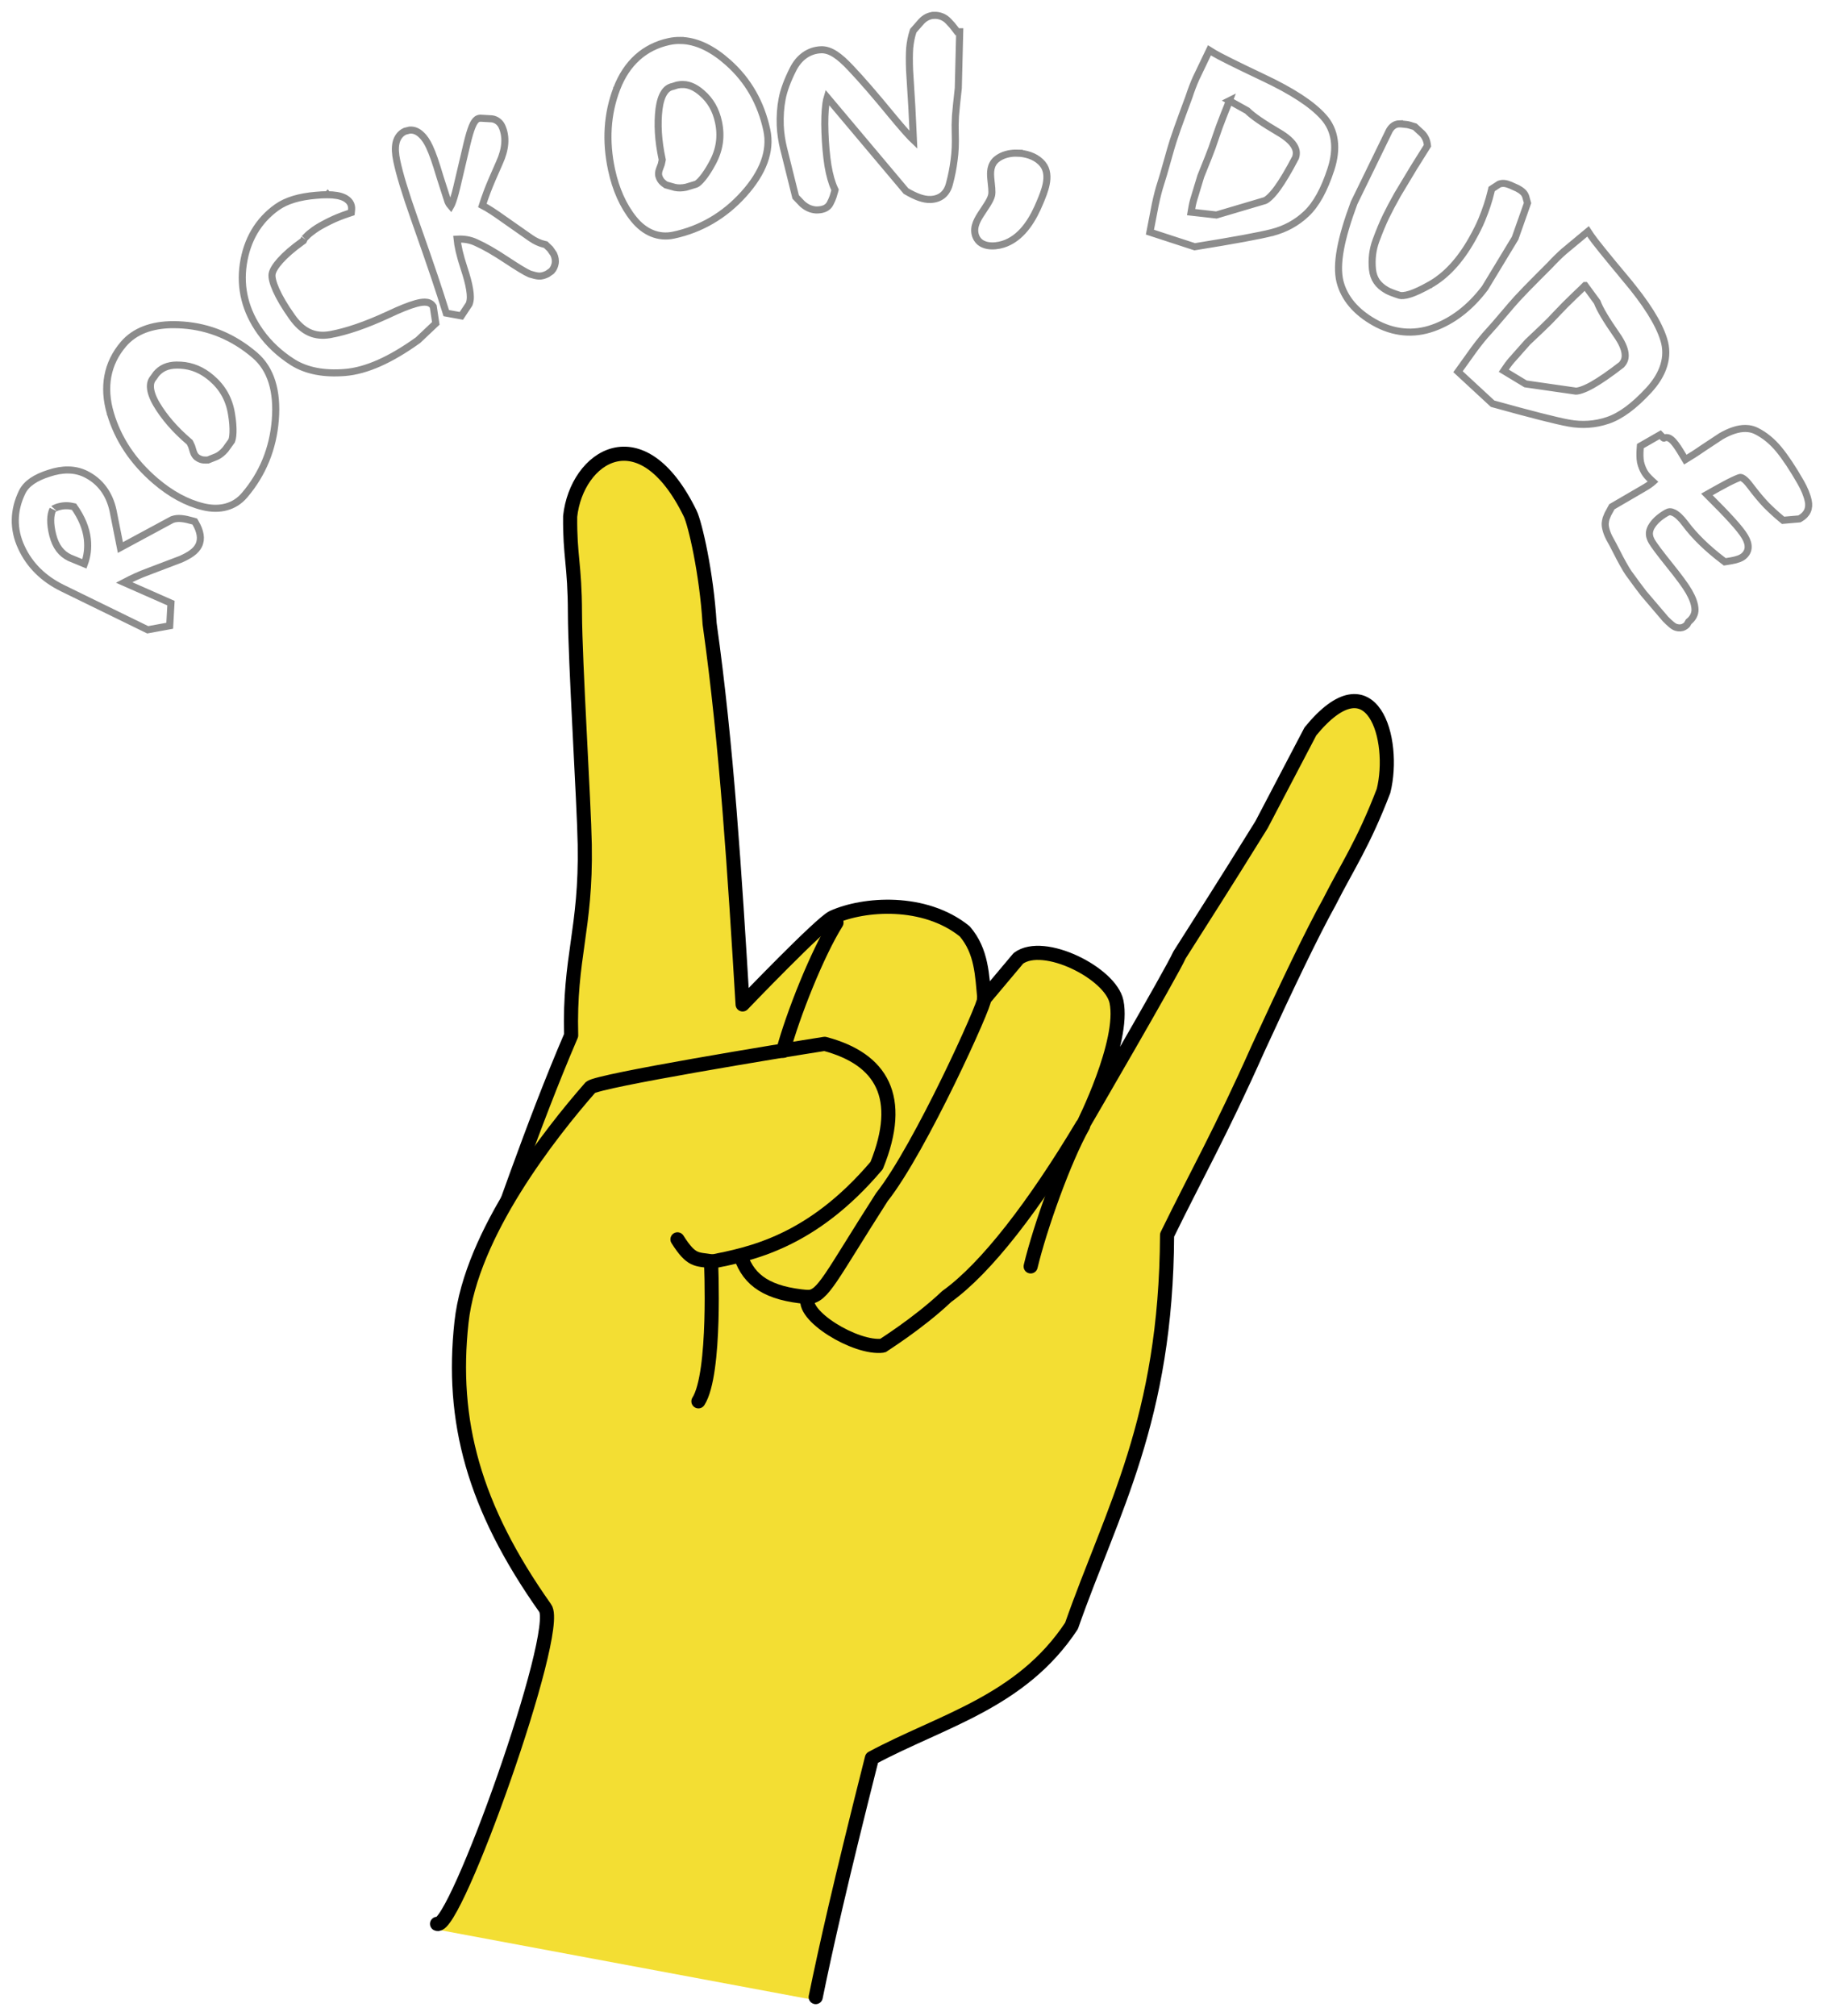 <?xml version="1.0" encoding="UTF-8" standalone="no"?>
<svg
   xmlns:dc="http://purl.org/dc/elements/1.1/"
   xmlns:cc="http://creativecommons.org/ns#"
   xmlns:rdf="http://www.w3.org/1999/02/22-rdf-syntax-ns#"
   xmlns:svg="http://www.w3.org/2000/svg"
   xmlns="http://www.w3.org/2000/svg"
   xmlns:xlink="http://www.w3.org/1999/xlink"
   height="856.268"
   width="775.031"
   version="1.1"
   viewBox="0 0 775.031 856.268"
   id="svg2">
  <defs
     id="defs17822">
    <linearGradient
       gradientTransform="translate(181.5,113.215)"
       gradientUnits="userSpaceOnUse"
       y2="-47.793"
       x2="588.828"
       y1="-47.793"
       x1="-173.217"
       id="linearGradient1220"
       xlink:href="#linearGradient4158" />
    <linearGradient
       id="linearGradient4158">
      <stop
         id="stop4160"
         offset="0"
         stop-color="#024056" />
      <stop
         id="stop4162"
         offset="0.042"
         stop-color="#79defe" />
      <stop
         id="stop4164"
         offset="0.083"
         stop-color="#01a38e" />
      <stop
         id="stop4166"
         offset="0.125"
         stop-color="#d6f0ee" />
      <stop
         id="stop4168"
         offset="0.167"
         stop-color="#2bfc96" />
      <stop
         id="stop4170"
         offset="0.208"
         stop-color="#014e0a" />
      <stop
         id="stop4172"
         offset="0.25"
         stop-color="#9bfca8" />
      <stop
         id="stop4174"
         offset="0.292"
         stop-color="#35d202" />
      <stop
         id="stop4176"
         offset="0.333"
         stop-color="#8c8e8b" />
      <stop
         id="stop4178"
         offset="0.375"
         stop-color="#b8fd42" />
      <stop
         id="stop4180"
         offset="0.417"
         stop-color="#6a6a02" />
      <stop
         id="stop4182"
         offset="0.458"
         stop-color="#fcfcbc" />
      <stop
         id="stop4184"
         offset="0.5"
         stop-color="#ec9502" />
      <stop
         id="stop4186"
         offset="0.542"
         stop-color="#1b0c09" />
      <stop
         id="stop4188"
         offset="0.583"
         stop-color="#fd8c65" />
      <stop
         id="stop4190"
         offset="0.625"
         stop-color="#900012" />
      <stop
         id="stop4192"
         offset="0.667"
         stop-color="#fccdd3" />
      <stop
         id="stop4194"
         offset="0.708"
         stop-color="#f80a82" />
      <stop
         id="stop4196"
         offset="0.75"
         stop-color="#1e011a" />
      <stop
         id="stop4198"
         offset="0.792"
         stop-color="#fd7aee" />
      <stop
         id="stop4200"
         offset="0.833"
         stop-color="#78019f" />
      <stop
         id="stop4202"
         offset="0.875"
         stop-color="#f7e7fb" />
      <stop
         id="stop4204"
         offset="0.917"
         stop-color="#7521fc" />
      <stop
         id="stop4206"
         offset="0.958"
         stop-color="#01013c" />
      <stop
         id="stop4208"
         offset="1"
         stop-color="#9898fe" />
    </linearGradient>
    <filter
       style="color-interpolation-filters:sRGB"
       id="filter4248"
       x="0"
       width="1"
       y="0"
       height="1">
      <feTurbulence
         numOctaves="5"
         seed="0"
         type="turbulence"
         baseFrequency="0.028 0.032"
         id="feTurbulence4250" />
      <feGaussianBlur
         baseFrequency="0.028 0.032"
         stdDeviation="2.79"
         result="result91"
         id="feGaussianBlur4252" />
      <feDisplacementMap
         scale="75"
         yChannelSelector="G"
         xChannelSelector="R"
         in="SourceGraphic"
         result="result1"
         in2="result91"
         id="feDisplacementMap4254" />
      <feComposite
         in="result1"
         in2="SourceGraphic"
         operator="atop"
         id="feComposite4256"
         result="fbSourceGraphic" />
      <feColorMatrix
         result="fbSourceGraphicAlpha"
         in="fbSourceGraphic"
         values="0 0 0 -1 0 0 0 0 -1 0 0 0 0 -1 0 0 0 0 1 0"
         id="feColorMatrix4310" />
      <feColorMatrix
         id="feColorMatrix4312"
         type="saturate"
         result="result5"
         values="1"
         in="fbSourceGraphic" />
      <feFlood
         id="feFlood4314"
         result="result1"
         flood-color="rgb(255,0,0)" />
      <feComposite
         id="feComposite4316"
         in2="fbSourceGraphic"
         result="fbSourceGraphic"
         operator="in" />
      <feTurbulence
         id="feTurbulence4318"
         type="fractalNoise"
         baseFrequency="0.035"
         numOctaves="5" />
      <feColorMatrix
         id="feColorMatrix4320"
         values="1 0 0 0 0 0 1 0 0 0 0 0 1 0 0 0 0 0 3 -1 "
         result="result0" />
      <feFlood
         id="feFlood4322"
         result="result1"
         flood-color="rgb(0,177,71)"
         flood-opacity="1" />
      <feBlend
         id="feBlend4324"
         in2="fbSourceGraphic"
         result="result2"
         in="result1"
         mode="normal" />
      <feComposite
         id="feComposite4326"
         in2="result0"
         result="result3"
         operator="out" />
      <feComposite
         id="feComposite4328"
         in2="fbSourceGraphic"
         operator="atop" />
      <feColorMatrix
         id="feColorMatrix4330"
         result="result4"
         type="hueRotate"
         values="0" />
      <feBlend
         id="feBlend4332"
         in2="result5"
         mode="lighten" />
      <feColorMatrix
         id="feColorMatrix4334"
         type="hueRotate"
         values="0" />
    </filter>
  </defs>
  <g
     transform="translate(-3.977,-20.049)"
     id="layer1">
    <g
       id="g3999">
      <g
         transform="translate(2.187,91.655)"
         id="g5036">
        <title
           id="title5038">Rock On! :)</title>
        <g
           id="g4994"
           transform="translate(-2.554)">
          <path
             id="path18364"
             d="m 190.626,748.051 161.438,30.135 48.431,-216.327 -146.37,-16.144 -17.22,79.643 -25.83,83.948 z"
             style="fill:#f3de33;fill-opacity:1;fill-rule:evenodd;stroke:none;stroke-width:6;stroke-linecap:butt;stroke-linejoin:miter;stroke-opacity:1" />
          <path
             d="m 350.94,776.62 c 4.283,-20.961 10.657,-49.243 23.888,-101.52 29.655,-15.936 63.388,-23.717 84.801,-56.136 17.168,-48.984 40.269,-87.585 40.609,-166.02 12.874,-26.331 22.545,-43.051 38.757,-79.395 12.205,-26.548 22.852,-48.811 30.228,-62.077 7.557,-14.961 14.359,-24.639 22.995,-47.157 5.393,-21.674 -4.711,-57.471 -31.066,-25.28 L 540.37,278.69 c -17.151,27.665 -24.354,38.749 -34.86,55.339 -3.179,7.266 -41.038,72.213 -41.038,72.213 0,0 17.878,-35.354 14.268,-52.43 -2.554,-12.082 -30.964,-26.403 -41.687,-18.378 l -14.449,17.19 c -0.959,-10.014 -1.08,-20.238 -8.361,-28.672 -17.063,-13.762 -42.851,-11.876 -56.023,-5.934 -5.082,2.31 -38.333,36.988 -38.333,36.988 -3.378,-55.419 -6.716,-109.764 -14.025,-161.703 -1.323,-21.706 -6.17,-42.468 -8.239,-46.773 -20.837,-42.68 -48.277,-24.128 -51.016,1.194 -0.157,17.097 1.972,20.177 2.035,41.006 0.064,20.828 3.847,80.323 4.163,98.384 0.63,36.121 -6.674,47.864 -5.775,81.03 -17.062,39.795 -29.461,78.033 -44.192,117.05"
             style="fill:#f3de33;fill-opacity:1;stroke:#000000;stroke-width:6;stroke-linecap:round;stroke-linejoin:round;stroke-miterlimit:4;stroke-dasharray:none"
             id="path2820" />
          <path
             d="m 190.05,745.51 c 7.452,3.566 53.183,-124.46 45.943,-134.11 -30.421,-42.998 -40.134,-79.504 -35.553,-121.43 4.12,-37.705 37.746,-80.261 54.802,-99.723 3.32,-2.889 81.885,-15.759 99.512,-18.502 24.286,6.425 33.82,22.745 22.084,51.683 -27.733,32.748 -53.863,37.58 -70.359,40.902 0,0 2.191,47.368 -5.368,59.246"
             style="fill:#f3de33;fill-opacity:1;stroke:#000000;stroke-width:6;stroke-linecap:round;stroke-linejoin:round;stroke-miterlimit:4;stroke-dasharray:none"
             id="path2816" />
          <path
             d="m 464.2,406.39 c -20.367,34.017 -40.74,60.581 -57.578,72.656 -12.299,11.641 -27.595,21.035 -27.162,20.891 -11.442,1.555 -35.46,-13.136 -31.716,-20.634 6.402,-0.32 9.249,-8.002 31.308,-42.45 16.403,-20.688 44.522,-83.12 43.376,-83.938"
             style="fill:none;stroke:#000000;stroke-width:6;stroke-linecap:round;stroke-linejoin:round;stroke-miterlimit:4;stroke-dasharray:none"
             id="path2822" />
          <path
             d="m 347.59,479.3 c -16.982,-1.441 -24.919,-6.915 -28.492,-17.295"
             style="fill:none;stroke:#000000;stroke-width:6;stroke-linecap:round;stroke-linejoin:round;stroke-miterlimit:4;stroke-dasharray:none"
             id="path2824" />
          <path
             d="M 359.771,320.281 C 351.604,333.274 341.153,359.655 337.128,374.719"
             style="fill:none;stroke:#000000;stroke-width:6;stroke-linecap:round;stroke-linejoin:round;stroke-miterlimit:4;stroke-dasharray:none"
             id="path2826" />
          <path
             d="m 306.58,464.1 c -6.254,-1.03 -8.385,0.14 -14.377,-9.316"
             style="fill:none;stroke:#000000;stroke-width:6;stroke-linecap:round;stroke-linejoin:round;stroke-miterlimit:4;stroke-dasharray:none"
             id="path3637" />
          <path
             id="path18366"
             style="fill:none;stroke:#000000;stroke-width:6;stroke-linecap:round;stroke-linejoin:round;stroke-miterlimit:4;stroke-dasharray:none"
             d="m 464.563,406.578 c -8.039,14.248 -18.327,43.178 -22.289,59.697" />
        </g>
        <g
           id="g5022">
          <path
             id="path912"
             d="m 398.654,-65.068 v 0.002 c -2.021,0.074 -3.91,1.052 -5.355,2.607 l -0.019,0.021 -3.424,3.904 -0.129,0.391 c -0.685,2.104 -1.142,4.408 -1.387,6.908 l -0.004,0.023 v 0.021 c -0.18,2.431 -0.195,5.531 -0.055,9.35 v 0.023 l 0.949,15.408 c 0.05,1.375 0.175,3.898 0.375,7.609 0.147,2.716 0.23,4.672 0.314,6.635 -0.357,-0.344 -0.591,-0.529 -1.029,-0.986 -1.966,-2.051 -4.724,-5.215 -8.223,-9.449 l -0.004,-0.006 c -7.055,-8.599 -12.86,-15.298 -17.445,-20.121 -4.674,-4.979 -8.549,-7.857 -12.541,-7.711 -5.153,0.189 -9.367,3.211 -11.922,8.295 -2.382,4.74 -3.938,8.91 -4.633,12.596 0,0 0,0.002 0,0.002 -3.5e-4,0.002 -0.002,0.004 -0.002,0.006 -0.676,3.517 -0.936,7.263 -0.791,11.23 0.059,1.618 0.221,3.291 0.484,5.016 0.26,1.701 0.547,3.186 0.867,4.473 l 5.197,20.889 2.832,2.959 0.072,0.062 c 1.063,0.917 2.146,1.608 3.311,2.008 1.022,0.351 2.037,0.541 3.043,0.504 1.163,-0.043 2.207,-0.218 3.16,-0.65 0.947,-0.43 1.806,-1.195 2.26,-2.178 0.549,-1.072 0.971,-2.012 1.246,-2.865 0.24,-0.745 0.452,-1.46 0.631,-2.148 l 0.182,-0.699 -0.307,-0.654 c -1.062,-2.265 -1.994,-5.502 -2.707,-9.643 -0.656,-4.234 -1.081,-8.975 -1.273,-14.215 -0.175,-4.782 -0.038,-8.816 0.393,-12.07 l 0.002,-0.004 v -0.002 c 0.165,-1.277 0.374,-1.998 0.57,-2.66 l 33.477,39.766 0.301,0.176 c 3.894,2.264 7.158,3.505 10.127,3.396 1.964,-0.072 3.783,-0.661 5.191,-1.834 1.407,-1.172 2.328,-2.849 2.824,-4.793 0.92,-3.437 1.584,-6.81 1.99,-10.117 2.8e-4,-0.002 0.002,-0.004 0.002,-0.006 0.475,-3.355 0.631,-7.079 0.48,-11.189 -0.088,-2.416 -0.057,-4.939 0.096,-7.564 0.218,-2.659 0.615,-6.56 1.193,-11.688 l 0.01,-0.086 0.598,-23.965 h -1.062 c -0.383,-0.504 -0.773,-1.024 -1.129,-1.477 -0.595,-0.843 -1.447,-1.8 -2.619,-3.012 -1.56,-1.687 -3.783,-2.574 -6.117,-2.488 z m -107.898,10.664 c -1.555,-0.015 -3.102,0.142 -4.639,0.471 -10.491,2.244 -18.096,9.145 -22.268,20.027 l -0.002,0.002 v 0.002 c -4.083,10.704 -4.803,22.22 -2.203,34.373 1.792,8.377 4.917,15.406 9.424,20.994 4.595,5.699 10.556,8.192 16.932,6.828 11.66,-2.495 21.677,-8.367 29.859,-17.48 8.179,-9.109 11.659,-18.278 9.77,-27.109 -2.475,-11.567 -7.988,-21.212 -16.451,-28.709 -6.281,-5.615 -12.627,-8.817 -18.865,-9.326 -0.52,-0.042 -1.038,-0.067 -1.557,-0.072 z m 224.953,4.193 -0.965,2.002 c -2.08,4.307 -3.671,7.629 -4.775,9.975 l -0.008,0.018 -0.01,0.02 c -1.05,2.366 -2.039,4.976 -2.971,7.83 0.075,-0.23 0.005,-0.016 -0.023,0.061 -0.028,0.077 -0.07,0.192 -0.125,0.342 -0.11,0.299 -0.274,0.741 -0.49,1.326 -0.433,1.171 -1.078,2.914 -1.934,5.227 -1.718,4.641 -3.077,8.494 -4.082,11.574 -0.617,1.889 -1.472,4.82 -2.584,8.848 -1.104,3.998 -2.002,7.052 -2.68,9.127 -0.845,2.587 -1.639,5.66 -2.396,9.236 l -0.004,0.02 -0.004,0.02 c -0.666,3.482 -1.303,6.772 -1.91,9.869 l -0.342,1.736 19.027,6.211 0.479,-0.076 c 16.295,-2.634 27.019,-4.602 32.408,-5.975 h 0.004 l 0.004,-0.002 c 5.591,-1.445 10.468,-4.105 14.514,-7.939 4.271,-4.01 7.668,-10.321 10.469,-18.9 2.899,-8.88 1.924,-16.628 -3.186,-22.256 -4.919,-5.501 -13.367,-10.937 -25.438,-16.645 h -0.002 c -11.879,-5.626 -19.102,-9.248 -21.088,-10.479 z m -223.555,14.521 c 2.634,0.099 5.185,1.25 7.898,3.637 l 0.006,0.006 0.008,0.004 c 3.609,3.128 5.925,7.141 7.025,12.285 1.301,6.082 0.49,11.733 -2.492,17.273 l -0.006,0.006 -0.004,0.008 c -3.041,5.751 -5.888,8.717 -7.045,9.133 l -4.223,1.279 c -1.749,0.369 -3.292,0.387 -4.678,0.105 l -3.883,-1.08 c -1.078,-0.729 -1.843,-1.435 -2.188,-1.973 -0.501,-0.783 -0.763,-1.425 -0.854,-1.85 -0.184,-0.859 -0.121,-1.738 0.264,-2.787 0.272,-0.712 0.483,-1.28 0.635,-1.715 0.154,-0.44 0.247,-0.469 0.328,-1.199 l -0.051,0.279 c 0.088,-0.342 0.164,-0.703 0.23,-1.088 l 0.065,-0.381 -0.08,-0.377 c -1.649,-7.71 -2.068,-14.754 -1.297,-21.146 0.408,-3.129 1.192,-5.449 2.186,-6.967 0.996,-1.521 2.109,-2.29 3.646,-2.619 l 0.096,-0.02 1.789,-0.574 c 0.889,-0.186 1.761,-0.273 2.623,-0.24 z m 232.01,6.893 7.592,4.227 c 2.381,2.371 6.621,5.255 13.285,9.189 l 0.008,0.004 0.012,0.006 c 3.308,1.911 5.459,3.852 6.555,5.625 1.076,1.742 1.253,3.257 0.68,5.086 -2.912,5.588 -5.513,9.963 -7.74,13.027 -2.244,3.088 -4.196,4.801 -5.23,5.246 l -20.676,6.125 -10.74,-1.211 c 0.107,-0.626 0.19,-1.069 0.318,-1.848 0.254,-1.547 0.662,-3.193 1.23,-4.934 0.256,-0.783 0.652,-2.102 1.209,-4.016 0.545,-1.871 0.999,-3.358 1.363,-4.477 1.144,-2.891 2.22,-5.577 3.227,-8.047 1.04,-2.552 2.1,-5.484 3.184,-8.805 0.794,-2.433 1.967,-5.62 3.512,-9.533 1.169,-2.843 1.662,-4.191 2.213,-5.666 z m -318.221,7.418 -0.111,0.006 c -1.228,0.066 -1.877,0.814 -2.324,1.43 -0.447,0.615 -0.785,1.312 -1.133,2.17 -0.696,1.716 -1.384,4.076 -2.131,7.184 l -0.002,0.004 -4.42,18.773 c -0.735,3.036 -1.43,5.325 -2.021,6.764 -0.203,0.493 -0.352,0.726 -0.508,1 -0.301,-0.34 -0.708,-0.914 -1.16,-1.873 l -3.275,-10.189 -0.014,-0.041 c -1.014,-3.401 -1.855,-6.06 -2.531,-7.984 -0.676,-1.925 -1.336,-3.588 -1.992,-5.002 -1.027,-2.215 -2.146,-3.945 -3.52,-5.195 -1.333,-1.324 -3.079,-2.156 -4.879,-1.984 l -0.152,0.014 -0.15,0.039 -1.695,0.43 -0.168,0.078 c -1.901,0.881 -3.204,2.715 -3.682,4.846 -0.477,2.131 -0.321,4.602 0.291,7.533 1.165,5.656 3.664,13.855 7.51,24.744 3.83,10.846 6.666,19.014 8.502,24.488 1.839,5.484 3.397,10.284 4.672,14.396 l 0.359,1.158 6.42,1.172 3.285,-4.961 0.082,-0.221 c 0.625,-1.707 0.545,-3.642 0.148,-6.086 -0.396,-2.444 -1.181,-5.393 -2.346,-8.912 -1.872,-5.655 -2.71,-9.628 -2.979,-12.396 2.758,-0.158 5.437,0.192 8.094,1.449 l 0.019,0.01 0.021,0.01 c 3.493,1.557 7.737,3.979 12.674,7.264 l 0.004,0.004 0.004,0.002 c 4.999,3.285 8.127,5.223 10.014,6.035 l 0.105,0.047 0.109,0.033 c 1.535,0.462 2.635,0.744 3.631,0.816 1.222,0.089 2.328,-0.271 3.541,-0.834 l 0.158,-0.074 1.672,-1.166 0.143,-0.15 c 0.78,-0.828 1.246,-1.89 1.469,-3.02 0.263,-1.335 0.008,-2.717 -0.582,-3.988 l -0.072,-0.156 -1.49,-2.148 -1.873,-1.803 -0.533,-0.125 c -1.953,-0.461 -3.861,-1.324 -5.754,-2.631 l -0.002,-0.002 c -0.003,-0.002 -0.005,-0.002 -0.008,-0.004 l -11.252,-7.873 -0.018,-0.012 c -4.327,-3.096 -7.115,-4.887 -9.33,-6.016 0.585,-1.819 1.2,-3.687 2.053,-5.912 1.091,-2.849 2.836,-6.957 5.215,-12.271 l 0.006,-0.014 c 2.594,-5.693 3.069,-10.989 0.996,-15.459 -0.763,-1.645 -2.379,-2.885 -4.172,-3.109 l -0.066,-0.008 z m 390.453,2.4 c -0.777,0.022 -1.561,0.239 -2.223,0.641 -0.883,0.536 -1.536,1.324 -2.047,2.23 l -0.029,0.051 -14.945,30.656 -0.035,0.092 c -5.577,15.035 -7.759,25.924 -5.955,33.332 l 0.002,0.012 0.004,0.014 c 1.835,7.119 6.855,12.942 14.604,17.307 8.058,4.54 16.569,5.364 24.969,2.369 8.399,-2.988 15.746,-8.687 21.973,-16.918 l 0.062,-0.082 12.799,-21.133 5.275,-14.941 -0.17,-0.609 -0.6,-2.148 -0.019,-0.055 c -0.549,-1.598 -1.795,-2.473 -3.375,-3.363 l -0.08,-0.045 -3.02,-1.357 -0.037,-0.014 c -1.587,-0.64 -3.032,-1.018 -4.557,-0.494 l -0.234,0.08 -3.141,2.049 -0.184,0.775 c -0.53,2.217 -1.107,4.254 -1.725,6.107 l -0.002,0.008 -0.002,0.006 c -0.588,1.8 -1.364,3.883 -2.328,6.236 -0.933,2.277 -2.298,5.023 -4.092,8.207 -5.149,9.14 -11.103,15.518 -17.811,19.299 l -0.002,0.002 h -0.004 c -3.434,1.948 -6.306,3.279 -8.527,3.996 -2.221,0.717 -3.756,0.748 -4.428,0.535 -2.618,-0.829 -4.476,-1.58 -5.398,-2.1 -3.845,-2.166 -5.734,-4.971 -6.164,-9 -0.405,-4.302 0.088,-8.306 1.473,-12.098 l 0.002,-0.004 c 1.506,-4.091 2.933,-7.518 4.264,-10.26 1.349,-2.78 2.991,-5.886 4.922,-9.314 0,0 0,-0.002 0,-0.002 l 6.893,-11.457 5.832,-9.307 -0.094,-0.713 c -0.217,-1.653 -0.941,-3.19 -2.078,-4.406 l -0.049,-0.055 -3.143,-2.9 -0.434,-0.135 c -1.464,-0.451 -2.178,-0.695 -2.998,-0.805 -0.433,-0.058 -1.207,-0.136 -2.469,-0.256 l 0.094,0.012 c -0.252,-0.036 -0.511,-0.052 -0.77,-0.045 z M 434.006,-6.537 c -3.186,-0.08 -6.385,0.69 -8.795,2.664 -1.312,1.075 -2.033,2.564 -2.318,4.002 -0.285,1.438 -0.217,2.859 -0.088,4.236 0.258,2.754 0.704,5.408 0.312,7.078 -0.521,2.224 -2.729,5.128 -4.645,8.129 -0.958,1.501 -1.844,3.055 -2.279,4.795 -0.436,1.74 -0.312,3.768 0.777,5.523 1.367,2.203 3.87,2.913 6.117,2.977 2.247,0.063 4.482,-0.448 6.285,-1.197 7.332,-3.047 11.584,-10.682 14.332,-17.338 0.905,-2.193 2.074,-4.922 2.635,-7.758 0.561,-2.836 0.511,-6.017 -1.523,-8.5 -2.256,-2.754 -5.831,-4.166 -9.449,-4.525 -0.452,-0.045 -0.906,-0.075 -1.361,-0.086 z M 140.928,11.127 l -0.002,0.002 c -1.461,-0.008 -3.07,0.079 -4.836,0.248 -7.047,0.585 -12.63,2.214 -16.693,5.123 -7.863,5.628 -12.652,13.782 -14.203,24.018 -1.559,10.287 0.922,20.073 7.287,28.965 3.583,5.006 8.175,9.285 13.723,12.818 l 0.008,0.006 0.01,0.004 c 5.859,3.656 13.311,5.032 22.16,4.314 9.113,-0.739 19.362,-5.364 30.93,-13.645 l 0.111,-0.078 7.549,-7.137 -1.084,-7.154 -0.279,-0.391 c -0.805,-1.125 -2.109,-1.441 -3.254,-1.463 -1.145,-0.022 -2.374,0.203 -3.838,0.604 -2.927,0.801 -6.771,2.355 -11.678,4.674 -9.572,4.44 -17.86,7.268 -24.795,8.512 0,0 -0.002,0 -0.002,0 -6.556,1.12 -11.581,-1.13 -16.076,-7.41 -6.495,-9.073 -8.998,-15.629 -8.547,-18.354 0.469,-2.834 4.556,-7.852 12.836,-13.779 l 0.432,-0.309 0.223,-0.482 c 0.176,-0.384 0.302,-0.588 0.273,-0.555 0.065,-0.069 0.429,-0.451 1.029,-1.025 l 0.051,-0.047 0.045,-0.051 c 0.42,-0.461 1.446,-1.337 2.953,-2.416 0.876,-0.627 1.787,-1.204 2.734,-1.734 l 0.006,-0.004 0.004,-0.004 c 1.022,-0.58 2.25,-1.228 3.676,-1.939 1.408,-0.702 2.696,-1.283 3.857,-1.742 l 0.012,-0.004 0.01,-0.004 c 1.229,-0.502 2.655,-1.025 4.273,-1.566 l 1.23,-0.412 0.127,-1.289 c 0.102,-1.047 -0.13,-2.188 -0.768,-3.078 -1.196,-1.671 -3.17,-2.5 -5.535,-2.904 -1.182,-0.202 -2.498,-0.303 -3.959,-0.311 z m 535.648,15.57 -1.713,1.414 c -3.689,3.044 -6.521,5.399 -8.504,7.068 l -0.018,0.014 -0.016,0.016 c -1.943,1.711 -3.932,3.667 -5.971,5.871 0.164,-0.178 0.011,-0.011 -0.047,0.047 -0.058,0.058 -0.143,0.145 -0.256,0.258 -0.225,0.226 -0.559,0.56 -1,1.002 -0.882,0.883 -2.196,2.196 -3.939,3.939 -3.499,3.499 -6.345,6.432 -8.545,8.811 -1.349,1.458 -3.35,3.764 -6.043,6.959 -2.673,3.171 -4.764,5.571 -6.246,7.174 -1.848,1.998 -3.854,4.458 -6.037,7.391 l -0.012,0.016 -0.012,0.016 c -2.06,2.886 -4.014,5.608 -5.859,8.168 l -1.035,1.436 14.693,13.594 0.467,0.129 c 15.905,4.414 26.469,7.107 31.939,8.111 h 0.004 l 0.004,0.002 c 5.683,1.022 11.226,0.641 16.504,-1.152 5.556,-1.86 11.279,-6.174 17.408,-12.799 6.341,-6.854 8.691,-14.299 6.404,-21.545 -2.17,-7.054 -7.577,-15.524 -16.162,-25.756 h 0.002 C 684.144,36.803 679.093,30.499 677.803,28.551 Z m -1.264,22.99 5.131,7.006 c 1.173,3.15 3.821,7.542 8.232,13.902 l 0.006,0.008 0.008,0.006 c 2.207,3.118 3.351,5.781 3.605,7.85 0.25,2.032 -0.22,3.483 -1.504,4.904 -4.981,3.862 -9.174,6.749 -12.479,8.604 -3.327,1.867 -5.812,2.607 -6.939,2.58 l -21.348,-3.07 -9.248,-5.588 c 0.359,-0.524 0.617,-0.891 1.059,-1.545 0.877,-1.3 1.936,-2.625 3.18,-3.969 0.559,-0.605 1.47,-1.636 2.775,-3.143 1.277,-1.472 2.311,-2.636 3.109,-3.5 2.246,-2.148 4.348,-4.138 6.293,-5.961 2.011,-1.884 4.198,-4.108 6.57,-6.672 1.733,-1.873 4.126,-4.275 7.152,-7.174 l 0.002,-0.002 c 0.007,-0.007 0.01,-0.01 0.018,-0.018 2.249,-2.094 3.26,-3.109 4.377,-4.219 z M 75.486,66.315 c -9.236,0.011 -16.48,2.712 -21.246,8.285 -6.972,8.153 -8.824,18.252 -5.531,29.432 v 0.002 l 0.002,0.002 c 3.255,10.984 9.676,20.571 19.121,28.648 6.51,5.567 13.26,9.257 20.234,10.961 7.112,1.738 13.362,0.098 17.6,-4.857 7.75,-9.062 12.144,-19.81 13.111,-32.02 C 119.744,94.564 116.942,85.165 110.078,79.295 101.086,71.605 90.844,67.291 79.564,66.475 c -1.399,-0.108 -2.759,-0.162 -4.078,-0.16 z m 1.391,17.156 c 0.551,-0.007 1.124,0.009 1.723,0.051 l 0.008,0.002 h 0.008 c 4.767,0.294 9.045,2.075 13.043,5.494 4.727,4.043 7.511,9.025 8.506,15.238 l 0.002,0.008 0.002,0.006 c 1.076,6.42 0.613,10.509 -0.055,11.539 -3.4e-4,5.2e-4 3.4e-4,0.003 0,0.004 l -2.572,3.566 c -1.169,1.36 -2.387,2.318 -3.662,2.936 l -3.736,1.496 c -1.3,0.076 -2.335,-0.022 -2.936,-0.24 -0.873,-0.318 -1.47,-0.669 -1.801,-0.951 -0.669,-0.572 -1.153,-1.308 -1.484,-2.379 l 0.006,0.025 c -0.219,-0.743 -0.396,-1.327 -0.541,-1.77 -0.145,-0.443 -0.088,-0.523 -0.467,-1.152 l 0.129,0.252 c -0.137,-0.325 -0.297,-0.658 -0.479,-1.004 l -0.18,-0.34 -0.293,-0.25 C 76.111,110.882 71.504,105.544 68.236,100.002 l -0.004,-0.006 c -1.58,-2.739 -2.368,-5.061 -2.5,-6.873 -0.132,-1.813 0.287,-3.1 1.309,-4.295 l 0.064,-0.074 1.072,-1.541 c 2.104,-2.441 4.842,-3.689 8.699,-3.742 z M 743.459,110.404 c -3.123,-0.025 -6.603,1.154 -10.324,3.289 l -0.055,0.029 -7.693,5.084 -0.018,0.012 c -3.063,2.119 -5.348,3.547 -7.457,4.82 -1.516,-2.551 -2.984,-4.992 -4.066,-6.416 -0.691,-0.909 -1.281,-1.597 -1.953,-2.139 -0.336,-0.271 -0.691,-0.522 -1.221,-0.693 -0.498,-0.161 -1.266,-0.182 -1.918,0.139 -10e-4,-4.5e-4 -0.01,-0.005 -0.012,-0.006 -0.026,0.013 -0.017,0.013 -0.014,0.016 -0.032,0.016 -0.066,0.023 -0.098,0.041 l 0.109,-0.059 c -0.038,-0.016 -0.176,-0.08 -0.424,-0.338 l -1.082,-1.127 -8.436,4.84 -0.08,1.059 c -0.171,2.266 -0.142,4.154 0.156,5.756 l 0.01,0.045 0.012,0.043 c 0.346,1.48 0.888,2.875 1.625,4.158 0.612,1.066 1.511,2.076 2.715,3.207 l 0.01,0.012 0.949,0.867 c -0.012,0.011 -0.003,0.008 -0.016,0.019 -0.677,0.651 -2.092,1.655 -4.129,2.824 l -0.006,0.004 -13.348,7.773 -1.711,3.146 -0.037,0.084 c -0.264,0.612 -0.489,1.17 -0.678,1.68 l -0.031,0.086 -0.023,0.088 c -0.171,0.631 -0.29,1.276 -0.355,1.932 l -0.006,0.061 -0.002,0.062 c -0.038,1 0.175,1.976 0.527,3.158 0.382,1.281 1.006,2.633 1.855,4.113 0.536,0.935 1.367,2.506 2.459,4.664 1.108,2.19 1.984,3.85 2.654,5.018 l 0.812,1.416 0.572,1 c 0.59,1.029 1.469,2.279 2.668,3.846 0.004,0.006 0.005,0.008 0.01,0.014 1.175,1.653 2.765,3.784 4.801,6.436 l 0.031,0.041 9.203,10.789 0.047,0.047 c 0.932,0.957 1.734,1.717 2.453,2.303 0.719,0.586 1.269,1.035 2.201,1.287 1.021,0.276 2.21,0.292 3.232,-0.295 0.62,-0.356 1.295,-0.733 1.668,-1.689 l 0.27,-0.459 c 1.674,-1.292 2.787,-3.186 2.699,-5.295 -0.096,-2.314 -1.032,-4.76 -2.621,-7.529 -1.435,-2.502 -4.162,-6.189 -8.293,-11.318 -4.086,-5.073 -6.635,-8.528 -7.414,-9.885 -1.329,-2.315 -1.379,-4.084 -0.303,-6.166 1.24,-2.203 3.346,-4.231 6.49,-6.035 1.075,-0.617 1.857,-0.651 3.146,-0.035 1.289,0.616 2.964,2.091 4.777,4.525 4.026,5.416 9.433,10.667 16.201,15.791 l 0.672,0.508 0.832,-0.125 c 2.884,-0.432 4.862,-0.86 6.375,-1.729 1.425,-0.818 2.52,-2.278 2.695,-3.91 0.175,-1.633 -0.378,-3.211 -1.311,-4.836 -1.968,-3.43 -7.506,-9.38 -16.188,-18.018 3.444,-1.95 6.744,-3.804 8.957,-4.943 2.75,-1.416 4.7,-2.189 5.068,-2.273 0.307,-0.052 0.725,-0.012 1.498,0.52 0.783,0.539 1.801,1.568 2.916,3.092 l 0.01,0.012 0.01,0.012 c 2.485,3.287 4.759,6.012 6.848,8.184 l 0.016,0.016 0.014,0.014 c 2.108,2.101 4.241,4.045 6.398,5.83 l 0.633,0.521 6.947,-0.607 0.381,-0.219 c 1.321,-0.758 2.403,-1.803 3.008,-3.123 0.604,-1.319 0.681,-2.826 0.359,-4.293 -0.533,-2.51 -1.639,-5.16 -3.271,-8.006 -3.316,-5.779 -6.356,-10.374 -9.176,-13.818 l -0.002,-0.002 -0.002,-0.002 c -2.832,-3.442 -6.049,-6.091 -9.633,-7.875 -1.035,-0.515 -2.131,-0.838 -3.281,-0.98 -0.431,-0.053 -0.87,-0.082 -1.316,-0.086 z M 30.836,128.033 v 0.002 c -2.597,-0.042 -5.344,0.432 -8.195,1.385 -0.004,10e-4 -0.008,6e-4 -0.012,0.002 -5.643,1.794 -9.606,4.305 -11.402,7.982 -3.787,7.753 -3.927,15.776 -0.379,23.438 0,0 0.002,0.002 0.002,0.002 3.465,7.575 9.384,13.422 17.492,17.383 l 36.217,17.691 9.354,-1.715 0.531,-9.613 -19.916,-8.779 c 3.232,-1.703 6.602,-3.283 10.256,-4.607 l 0.016,-0.008 13.848,-5.264 0.055,-0.025 c 3.747,-1.69 6.333,-3.384 7.541,-5.857 1.351,-2.766 0.651,-6.054 -1.293,-9.422 l -0.406,-0.701 -0.779,-0.223 c -3.667,-1.045 -6.392,-1.488 -8.729,-0.609 l -0.127,0.047 -21.957,11.842 -3.123,-15.701 -0.004,-0.016 c -1.537,-7.155 -5.535,-12.53 -11.684,-15.533 -2.253,-1.101 -4.704,-1.657 -7.305,-1.699 z m -0.42,15.186 v 0.002 c 0.884,0.027 1.847,0.215 2.822,0.424 3.225,4.561 5.14,9.108 5.664,13.703 0.446,4.058 -0.101,7.479 -1.238,10.561 l -6.346,-2.619 c -3.526,-1.732 -5.835,-4.719 -7.09,-9.516 -1.27,-5.023 -1.104,-8.678 0.047,-11.033 -0.039,0.08 0.781,-0.712 2.955,-1.199 l 0.016,-0.006 0.018,-0.004 c 0.989,-0.239 2.036,-0.346 3.152,-0.312 z"
             style="font-style:normal;font-variant:normal;font-weight:bold;font-stretch:normal;font-size:medium;line-height:1.25;font-family:'Groening Plain';-inkscape-font-specification:'Groening Plain Bold';text-align:center;letter-spacing:1px;word-spacing:0px;text-anchor:middle;fill:url(#linearGradient1220);fill-opacity:1;stroke:#000000;stroke-width:3;filter:url(#filter4248)" />
          <path
             style="font-style:normal;font-variant:normal;font-weight:bold;font-stretch:normal;font-size:medium;line-height:1.25;font-family:'Groening Plain';-inkscape-font-specification:'Groening Plain Bold';text-align:center;letter-spacing:1px;word-spacing:0px;text-anchor:middle;opacity:0.45;fill:none;fill-opacity:1;stroke:#000000;stroke-width:3"
             d="m 217.154,-178.283 v 0.002 c -2.021,0.074 -3.91,1.052 -5.355,2.607 l -0.019,0.021 -3.424,3.904 -0.129,0.391 c -0.685,2.104 -1.142,4.408 -1.387,6.908 l -0.004,0.023 v 0.021 c -0.18,2.431 -0.195,5.531 -0.055,9.35 v 0.023 l 0.949,15.408 c 0.05,1.375 0.175,3.898 0.375,7.609 0.147,2.716 0.23,4.672 0.314,6.635 -0.357,-0.344 -0.591,-0.529 -1.029,-0.986 -1.966,-2.051 -4.724,-5.215 -8.223,-9.449 l -0.004,-0.006 c -7.055,-8.599 -12.86,-15.298 -17.445,-20.121 -4.674,-4.979 -8.549,-7.857 -12.541,-7.711 -5.153,0.189 -9.367,3.211 -11.922,8.295 -2.382,4.74 -3.938,8.91 -4.633,12.596 0,0 0,0.002 0,0.002 -3.5e-4,0.002 -0.002,0.004 -0.002,0.006 -0.676,3.517 -0.936,7.263 -0.791,11.23 0.059,1.618 0.221,3.291 0.484,5.016 0.26,1.701 0.547,3.186 0.867,4.473 l 5.197,20.889 2.832,2.959 0.072,0.062 c 1.063,0.917 2.146,1.608 3.311,2.008 1.022,0.351 2.037,0.541 3.043,0.504 1.163,-0.043 2.207,-0.218 3.16,-0.65 0.947,-0.43 1.806,-1.195 2.26,-2.178 0.549,-1.072 0.971,-2.012 1.246,-2.865 0.24,-0.745 0.452,-1.46 0.631,-2.148 l 0.182,-0.699 -0.307,-0.654 c -1.062,-2.265 -1.994,-5.502 -2.707,-9.643 -0.656,-4.234 -1.081,-8.975 -1.273,-14.215 -0.175,-4.782 -0.038,-8.816 0.393,-12.07 l 0.002,-0.004 v -0.002 c 0.165,-1.277 0.374,-1.998 0.57,-2.66 l 33.477,39.766 0.301,0.176 c 3.894,2.264 7.158,3.505 10.127,3.396 1.964,-0.072 3.783,-0.661 5.191,-1.834 1.407,-1.172 2.328,-2.849 2.824,-4.793 0.92,-3.437 1.584,-6.81 1.99,-10.117 2.8e-4,-0.002 0.002,-0.004 0.002,-0.006 0.475,-3.355 0.631,-7.079 0.48,-11.189 -0.088,-2.416 -0.057,-4.939 0.096,-7.564 0.218,-2.659 0.615,-6.56 1.193,-11.688 l 0.01,-0.086 0.598,-23.965 h -1.062 c -0.383,-0.504 -0.773,-1.024 -1.129,-1.477 -0.595,-0.843 -1.447,-1.8 -2.619,-3.012 -1.56,-1.687 -3.783,-2.574 -6.117,-2.488 z m -107.898,10.664 c -1.555,-0.015 -3.102,0.142 -4.639,0.471 -10.491,2.244 -18.096,9.145 -22.268,20.027 l -0.002,0.002 v 0.002 c -4.083,10.704 -4.803,22.22 -2.203,34.373 1.792,8.377 4.917,15.406 9.424,20.994 4.595,5.699 10.556,8.192 16.932,6.828 11.66,-2.495 21.677,-8.367 29.859,-17.48 8.179,-9.109 11.659,-18.278 9.77,-27.109 -2.475,-11.567 -7.988,-21.212 -16.451,-28.709 -6.281,-5.615 -12.627,-8.817 -18.865,-9.326 -0.52,-0.043 -1.038,-0.067 -1.557,-0.072 z m 224.953,4.193 -0.965,2.002 c -2.08,4.307 -3.671,7.629 -4.775,9.975 l -0.008,0.018 -0.01,0.019 c -1.05,2.366 -2.039,4.976 -2.971,7.83 0.075,-0.23 0.005,-0.016 -0.023,0.061 -0.028,0.077 -0.07,0.192 -0.125,0.342 -0.11,0.299 -0.274,0.741 -0.49,1.326 -0.433,1.171 -1.078,2.914 -1.934,5.227 -1.718,4.641 -3.077,8.494 -4.082,11.574 -0.617,1.889 -1.472,4.82 -2.584,8.848 -1.104,3.998 -2.002,7.052 -2.68,9.127 -0.845,2.587 -1.639,5.66 -2.396,9.236 l -0.004,0.02 -0.004,0.02 c -0.666,3.482 -1.303,6.772 -1.91,9.869 l -0.342,1.736 19.027,6.211 0.479,-0.076 c 16.295,-2.634 27.019,-4.602 32.408,-5.975 h 0.004 l 0.004,-0.002 c 5.591,-1.445 10.468,-4.105 14.514,-7.939 4.271,-4.01 7.668,-10.321 10.469,-18.9 2.899,-8.88 1.924,-16.628 -3.186,-22.256 -4.919,-5.501 -13.367,-10.937 -25.438,-16.645 h -0.002 c -11.879,-5.626 -19.102,-9.248 -21.088,-10.479 z M 110.654,-148.904 c 2.634,0.099 5.185,1.25 7.898,3.637 l 0.006,0.006 0.008,0.004 c 3.609,3.128 5.925,7.141 7.025,12.285 1.301,6.082 0.49,11.733 -2.492,17.273 l -0.006,0.006 -0.004,0.008 c -3.041,5.751 -5.888,8.717 -7.045,9.133 l -4.223,1.279 c -1.749,0.369 -3.292,0.387 -4.678,0.105 l -3.883,-1.08 c -1.078,-0.729 -1.843,-1.435 -2.188,-1.973 -0.501,-0.783 -0.763,-1.425 -0.854,-1.85 -0.184,-0.859 -0.121,-1.738 0.264,-2.787 0.272,-0.712 0.483,-1.28 0.635,-1.715 0.154,-0.44 0.247,-0.469 0.328,-1.199 l -0.051,0.279 c 0.088,-0.342 0.164,-0.703 0.23,-1.088 l 0.065,-0.381 -0.08,-0.377 c -1.649,-7.71 -2.068,-14.754 -1.297,-21.146 0.408,-3.129 1.192,-5.449 2.186,-6.967 0.996,-1.521 2.109,-2.29 3.646,-2.619 l 0.096,-0.019 1.789,-0.574 c 0.889,-0.186 1.761,-0.273 2.623,-0.24 z m 232.01,6.893 7.592,4.227 c 2.381,2.371 6.621,5.255 13.285,9.189 l 0.008,0.004 0.012,0.006 c 3.308,1.911 5.459,3.852 6.555,5.625 1.076,1.742 1.253,3.257 0.68,5.086 -2.912,5.588 -5.513,9.963 -7.74,13.027 -2.244,3.088 -4.196,4.801 -5.23,5.246 l -20.676,6.125 -10.74,-1.211 c 0.107,-0.626 0.19,-1.069 0.318,-1.848 0.254,-1.547 0.662,-3.193 1.23,-4.934 0.256,-0.783 0.652,-2.102 1.209,-4.016 0.545,-1.871 0.999,-3.358 1.363,-4.477 1.144,-2.891 2.22,-5.577 3.227,-8.047 1.04,-2.552 2.1,-5.484 3.184,-8.805 0.794,-2.433 1.967,-5.62 3.512,-9.533 1.169,-2.843 1.662,-4.191 2.213,-5.666 z m -318.221,7.418 -0.111,0.006 c -1.228,0.066 -1.877,0.814 -2.324,1.43 -0.447,0.615 -0.785,1.312 -1.133,2.17 -0.696,1.716 -1.384,4.076 -2.131,7.184 l -0.002,0.004 -4.42,18.773 c -0.735,3.036 -1.43,5.325 -2.021,6.764 -0.203,0.493 -0.352,0.726 -0.508,1 -0.301,-0.34 -0.708,-0.914 -1.16,-1.873 l -3.275,-10.189 -0.014,-0.041 c -1.014,-3.401 -1.855,-6.06 -2.531,-7.984 -0.676,-1.925 -1.336,-3.588 -1.992,-5.002 -1.027,-2.215 -2.146,-3.945 -3.52,-5.195 -1.333,-1.324 -3.079,-2.156 -4.879,-1.984 l -0.152,0.014 -0.15,0.039 -1.695,0.43 -0.168,0.078 c -1.901,0.881 -3.204,2.715 -3.682,4.846 -0.477,2.131 -0.321,4.602 0.291,7.533 1.165,5.656 3.664,13.855 7.51,24.744 3.83,10.846 6.666,19.014 8.502,24.488 1.839,5.484 3.397,10.284 4.672,14.396 l 0.359,1.158 6.42,1.172 3.285,-4.961 0.082,-0.221 c 0.625,-1.707 0.545,-3.642 0.148,-6.086 -0.396,-2.444 -1.181,-5.393 -2.346,-8.912 -1.872,-5.655 -2.71,-9.628 -2.979,-12.396 2.758,-0.158 5.437,0.192 8.094,1.449 l 0.02,0.01 0.021,0.01 c 3.493,1.557 7.737,3.979 12.674,7.264 l 0.004,0.004 0.004,0.002 c 4.999,3.285 8.127,5.223 10.014,6.035 l 0.105,0.047 0.109,0.033 c 1.535,0.462 2.635,0.744 3.631,0.816 1.222,0.089 2.328,-0.271 3.541,-0.834 l 0.158,-0.074 1.672,-1.166 0.143,-0.15 c 0.78,-0.828 1.246,-1.89 1.469,-3.02 0.263,-1.335 0.008,-2.717 -0.582,-3.988 l -0.072,-0.156 -1.49,-2.148 -1.873,-1.803 -0.533,-0.125 c -1.953,-0.461 -3.861,-1.324 -5.754,-2.631 l -0.002,-0.002 c -0.003,-0.002 -0.005,-0.002 -0.008,-0.004 l -11.252,-7.873 -0.018,-0.012 c -4.327,-3.096 -7.115,-4.887 -9.33,-6.016 0.585,-1.819 1.2,-3.687 2.053,-5.912 1.091,-2.849 2.836,-6.957 5.215,-12.271 l 0.006,-0.014 c 2.594,-5.693 3.069,-10.989 0.996,-15.459 -0.763,-1.645 -2.379,-2.885 -4.172,-3.109 l -0.066,-0.008 z m 390.453,2.4 c -0.777,0.022 -1.561,0.239 -2.223,0.641 -0.883,0.536 -1.536,1.324 -2.047,2.23 l -0.029,0.051 -14.945,30.656 -0.035,0.092 c -5.577,15.035 -7.759,25.924 -5.955,33.332 l 0.002,0.012 0.004,0.014 c 1.835,7.119 6.855,12.942 14.604,17.307 8.058,4.54 16.569,5.364 24.969,2.369 8.399,-2.988 15.746,-8.687 21.973,-16.918 l 0.062,-0.082 12.799,-21.133 5.275,-14.941 -0.17,-0.609 -0.6,-2.148 -0.019,-0.055 c -0.549,-1.598 -1.795,-2.473 -3.375,-3.363 l -0.08,-0.045 -3.02,-1.357 -0.037,-0.014 c -1.587,-0.64 -3.032,-1.018 -4.557,-0.494 l -0.234,0.08 -3.141,2.049 -0.184,0.775 c -0.53,2.217 -1.107,4.254 -1.725,6.107 l -0.002,0.008 -0.002,0.006 c -0.588,1.8 -1.364,3.883 -2.328,6.236 -0.933,2.277 -2.298,5.023 -4.092,8.207 -5.149,9.14 -11.103,15.518 -17.811,19.299 l -0.002,0.002 h -0.004 c -3.434,1.948 -6.306,3.279 -8.527,3.996 -2.221,0.717 -3.756,0.748 -4.428,0.535 -2.618,-0.829 -4.476,-1.58 -5.398,-2.1 -3.845,-2.166 -5.734,-4.971 -6.164,-9 -0.405,-4.302 0.088,-8.306 1.473,-12.098 l 0.002,-0.004 c 1.506,-4.091 2.933,-7.518 4.264,-10.26 1.349,-2.78 2.991,-5.886 4.922,-9.314 0,0 0,-0.002 0,-0.002 l 6.893,-11.457 5.832,-9.307 -0.094,-0.713 c -0.217,-1.653 -0.941,-3.19 -2.078,-4.406 l -0.049,-0.055 -3.143,-2.9 -0.434,-0.135 c -1.464,-0.451 -2.178,-0.695 -2.998,-0.805 -0.433,-0.058 -1.207,-0.136 -2.469,-0.256 l 0.094,0.012 c -0.252,-0.036 -0.511,-0.052 -0.77,-0.045 z m -162.391,12.441 c -3.186,-0.08 -6.385,0.69 -8.795,2.664 -1.312,1.075 -2.033,2.564 -2.318,4.002 -0.285,1.438 -0.217,2.859 -0.088,4.236 0.258,2.754 0.704,5.408 0.312,7.078 -0.521,2.224 -2.729,5.128 -4.645,8.129 -0.958,1.501 -1.844,3.055 -2.279,4.795 -0.436,1.74 -0.312,3.768 0.777,5.523 1.367,2.203 3.87,2.913 6.117,2.977 2.247,0.063 4.482,-0.448 6.285,-1.197 7.332,-3.047 11.584,-10.682 14.332,-17.338 0.905,-2.193 2.074,-4.922 2.635,-7.758 0.561,-2.836 0.511,-6.017 -1.523,-8.5 -2.256,-2.754 -5.831,-4.166 -9.449,-4.525 -0.452,-0.045 -0.906,-0.075 -1.361,-0.086 z m -293.078,17.664 -0.002,0.002 c -1.461,-0.008 -3.07,0.079 -4.836,0.248 -7.047,0.585 -12.63,2.214 -16.693,5.123 -7.863,5.628 -12.652,13.782 -14.203,24.018 -1.559,10.287 0.922,20.073 7.287,28.965 3.583,5.006 8.175,9.285 13.723,12.818 l 0.008,0.006 0.01,0.004 c 5.859,3.656 13.311,5.032 22.16,4.314 9.113,-0.739 19.362,-5.364 30.93,-13.645 l 0.111,-0.078 7.549,-7.137 -1.084,-7.154 -0.279,-0.391 c -0.805,-1.125 -2.109,-1.441 -3.254,-1.463 -1.145,-0.022 -2.374,0.203 -3.838,0.604 -2.927,0.801 -6.771,2.355 -11.678,4.674 -9.572,4.44 -17.86,7.268 -24.795,8.512 0,0 -0.002,0 -0.002,0 -6.556,1.12 -11.581,-1.13 -16.076,-7.41 -6.495,-9.073 -8.998,-15.629 -8.547,-18.354 0.469,-2.834 4.556,-7.852 12.836,-13.779 l 0.432,-0.309 0.223,-0.482 c 0.176,-0.384 0.302,-0.588 0.273,-0.555 0.065,-0.069 0.429,-0.451 1.029,-1.025 l 0.051,-0.047 0.045,-0.051 c 0.42,-0.461 1.446,-1.337 2.953,-2.416 0.876,-0.627 1.787,-1.204 2.734,-1.734 l 0.006,-0.004 0.004,-0.004 c 1.022,-0.58 2.25,-1.228 3.676,-1.939 1.408,-0.702 2.696,-1.283 3.857,-1.742 l 0.012,-0.004 0.01,-0.004 c 1.229,-0.502 2.655,-1.025 4.273,-1.566 l 1.23,-0.412 0.127,-1.289 c 0.102,-1.047 -0.13,-2.188 -0.768,-3.078 -1.196,-1.671 -3.17,-2.5 -5.535,-2.904 -1.182,-0.202 -2.498,-0.303 -3.959,-0.311 z m 535.648,15.57 -1.713,1.414 c -3.689,3.044 -6.521,5.399 -8.504,7.068 l -0.018,0.014 -0.016,0.016 c -1.943,1.711 -3.932,3.667 -5.971,5.871 0.164,-0.178 0.011,-0.011 -0.047,0.047 -0.058,0.058 -0.143,0.145 -0.256,0.258 -0.225,0.226 -0.559,0.56 -1,1.002 -0.882,0.883 -2.196,2.196 -3.939,3.939 -3.499,3.499 -6.345,6.432 -8.545,8.811 -1.349,1.458 -3.35,3.764 -6.043,6.959 -2.673,3.171 -4.764,5.571 -6.246,7.174 -1.848,1.998 -3.854,4.458 -6.037,7.391 l -0.012,0.016 -0.012,0.016 c -2.06,2.886 -4.014,5.608 -5.859,8.168 l -1.035,1.436 14.693,13.594 0.467,0.129 c 15.905,4.414 26.469,7.107 31.939,8.111 h 0.004 l 0.004,0.002 c 5.683,1.022 11.226,0.641 16.504,-1.152 5.556,-1.86 11.279,-6.174 17.408,-12.799 6.341,-6.854 8.691,-14.299 6.404,-21.545 -2.17,-7.054 -7.577,-15.524 -16.162,-25.756 h 0.002 C 502.644,-76.412 497.593,-82.716 496.303,-84.664 Z m -1.264,22.99 5.131,7.006 c 1.173,3.15 3.821,7.542 8.232,13.902 l 0.006,0.008 0.008,0.006 c 2.207,3.118 3.351,5.781 3.605,7.85 0.25,2.032 -0.22,3.483 -1.504,4.904 -4.981,3.862 -9.174,6.749 -12.479,8.604 -3.327,1.867 -5.812,2.607 -6.939,2.58 l -21.348,-3.07 -9.248,-5.588 c 0.359,-0.524 0.617,-0.891 1.059,-1.545 0.877,-1.3 1.936,-2.625 3.18,-3.969 0.559,-0.605 1.47,-1.636 2.775,-3.143 1.277,-1.472 2.311,-2.636 3.109,-3.5 2.246,-2.148 4.348,-4.138 6.293,-5.961 2.011,-1.884 4.198,-4.108 6.57,-6.672 1.733,-1.873 4.126,-4.275 7.152,-7.174 l 0.002,-0.002 c 0.007,-0.007 0.01,-0.01 0.018,-0.018 2.249,-2.094 3.26,-3.109 4.377,-4.219 z m -599.826,16.627 c -9.236,0.011 -16.48,2.712 -21.246,8.285 -6.972,8.153 -8.824,18.252 -5.531,29.432 v 0.002 l 0.002,0.002 c 3.255,10.984 9.676,20.571 19.121,28.648 6.51,5.567 13.26,9.257 20.234,10.961 7.112,1.738 13.362,0.098 17.6,-4.857 7.75,-9.062 12.144,-19.81 13.111,-32.02 0.967,-12.204 -1.836,-21.603 -8.699,-27.473 -8.992,-7.69 -19.234,-12.004 -30.514,-12.82 -1.399,-0.108 -2.759,-0.162 -4.078,-0.16 z m 1.391,17.156 c 0.551,-0.007 1.124,0.009 1.723,0.051 l 0.008,0.002 h 0.008 c 4.767,0.294 9.045,2.075 13.043,5.494 4.727,4.043 7.511,9.025 8.506,15.238 l 0.002,0.008 0.002,0.006 c 1.076,6.42 0.613,10.509 -0.055,11.539 -3.4e-4,5.2e-4 3.4e-4,0.003 0,0.004 l -2.572,3.566 c -1.169,1.36 -2.387,2.318 -3.662,2.936 l -3.736,1.496 c -1.3,0.076 -2.335,-0.022 -2.936,-0.24 -0.873,-0.318 -1.47,-0.669 -1.801,-0.951 -0.669,-0.572 -1.153,-1.308 -1.484,-2.379 l 0.006,0.025 C -97.791,6.308 -97.968,5.724 -98.113,5.281 c -0.145,-0.443 -0.088,-0.523 -0.467,-1.152 l 0.129,0.252 c -0.137,-0.325 -0.297,-0.658 -0.479,-1.004 l -0.18,-0.34 -0.293,-0.25 c -5.986,-5.12 -10.593,-10.458 -13.861,-16 l -0.004,-0.006 c -1.58,-2.739 -2.368,-5.061 -2.5,-6.873 -0.132,-1.813 0.287,-3.1 1.309,-4.295 l 0.064,-0.074 1.072,-1.541 c 2.104,-2.441 4.842,-3.689 8.699,-3.742 z m 666.582,26.934 c -3.123,-0.025 -6.603,1.154 -10.324,3.289 l -0.055,0.029 -7.693,5.084 -0.018,0.012 c -3.063,2.119 -5.348,3.547 -7.457,4.82 -1.516,-2.551 -2.984,-4.992 -4.066,-6.416 -0.691,-0.909 -1.281,-1.597 -1.953,-2.139 -0.336,-0.271 -0.691,-0.522 -1.221,-0.693 -0.498,-0.161 -1.266,-0.182 -1.918,0.139 -10e-4,-4.557e-4 -0.01,-0.005 -0.012,-0.006 -0.026,0.013 -0.017,0.013 -0.014,0.016 -0.032,0.016 -0.066,0.023 -0.098,0.041 l 0.109,-0.059 c -0.038,-0.016 -0.176,-0.08 -0.424,-0.338 l -1.082,-1.127 -8.436,4.84 -0.08,1.059 c -0.171,2.266 -0.142,4.154 0.156,5.756 l 0.01,0.045 0.012,0.043 c 0.346,1.48 0.888,2.875 1.625,4.158 0.612,1.066 1.511,2.076 2.715,3.207 l 0.01,0.012 0.949,0.867 c -0.012,0.011 -0.003,0.008 -0.016,0.02 -0.677,0.651 -2.092,1.655 -4.129,2.824 l -0.006,0.004 -13.348,7.773 -1.711,3.146 -0.037,0.084 c -0.264,0.612 -0.489,1.17 -0.678,1.68 l -0.031,0.086 -0.023,0.088 c -0.171,0.631 -0.29,1.276 -0.355,1.932 l -0.006,0.061 -0.002,0.062 c -0.038,1 0.175,1.976 0.527,3.158 0.382,1.281 1.006,2.633 1.855,4.113 0.536,0.935 1.367,2.506 2.459,4.664 1.108,2.19 1.984,3.85 2.654,5.018 l 0.812,1.416 0.572,1 c 0.59,1.029 1.469,2.279 2.668,3.846 0.004,0.006 0.005,0.008 0.01,0.014 1.175,1.653 2.765,3.784 4.801,6.436 l 0.031,0.041 9.203,10.789 0.047,0.047 c 0.932,0.957 1.734,1.717 2.453,2.303 0.719,0.586 1.269,1.035 2.201,1.287 1.021,0.276 2.21,0.292 3.232,-0.295 0.62,-0.356 1.295,-0.733 1.668,-1.689 l 0.27,-0.459 c 1.674,-1.292 2.787,-3.186 2.699,-5.295 -0.096,-2.314 -1.032,-4.76 -2.621,-7.529 -1.435,-2.502 -4.162,-6.189 -8.293,-11.318 -4.086,-5.073 -6.635,-8.528 -7.414,-9.885 -1.329,-2.315 -1.379,-4.084 -0.303,-6.166 1.24,-2.203 3.346,-4.231 6.49,-6.035 1.075,-0.617 1.857,-0.651 3.146,-0.035 1.289,0.616 2.964,2.091 4.777,4.525 4.026,5.416 9.433,10.667 16.201,15.791 l 0.672,0.508 0.832,-0.125 c 2.884,-0.432 4.862,-0.86 6.375,-1.729 1.425,-0.818 2.52,-2.278 2.695,-3.91 0.175,-1.633 -0.378,-3.211 -1.311,-4.836 -1.968,-3.43 -7.506,-9.38 -16.188,-18.018 3.444,-1.95 6.744,-3.804 8.957,-4.943 2.75,-1.416 4.7,-2.189 5.068,-2.273 0.307,-0.052 0.725,-0.012 1.498,0.52 0.783,0.539 1.801,1.568 2.916,3.092 l 0.01,0.012 0.01,0.012 c 2.485,3.287 4.759,6.012 6.848,8.184 l 0.016,0.016 0.014,0.014 c 2.108,2.101 4.241,4.045 6.398,5.83 l 0.633,0.521 6.947,-0.607 0.381,-0.219 c 1.321,-0.758 2.403,-1.803 3.008,-3.123 0.604,-1.319 0.681,-2.826 0.359,-4.293 -0.533,-2.51 -1.639,-5.16 -3.271,-8.006 -3.316,-5.779 -6.356,-10.374 -9.176,-13.818 l -0.002,-0.002 -0.002,-0.002 c -2.832,-3.442 -6.049,-6.091 -9.633,-7.875 -1.035,-0.515 -2.131,-0.838 -3.281,-0.98 -0.431,-0.053 -0.87,-0.082 -1.316,-0.086 z M -150.664,14.818 v 0.002 c -2.597,-0.042 -5.344,0.432 -8.195,1.385 -0.004,0.001 -0.008,6.03e-4 -0.012,0.002 -5.643,1.794 -9.606,4.305 -11.402,7.982 -3.787,7.753 -3.927,15.776 -0.379,23.438 0,0 0.002,0.002 0.002,0.002 3.465,7.575 9.384,13.422 17.492,17.383 l 36.217,17.691 9.354,-1.715 0.531,-9.613 -19.916,-8.779 c 3.232,-1.703 6.602,-3.283 10.256,-4.607 l 0.016,-0.008 13.848,-5.264 0.055,-0.025 c 3.747,-1.69 6.333,-3.384 7.541,-5.857 1.351,-2.766 0.651,-6.054 -1.293,-9.422 l -0.406,-0.701 -0.779,-0.223 c -3.667,-1.045 -6.392,-1.488 -8.729,-0.609 l -0.127,0.047 -21.957,11.842 -3.123,-15.701 -0.004,-0.016 c -1.537,-7.155 -5.535,-12.53 -11.684,-15.533 -2.253,-1.101 -4.704,-1.657 -7.305,-1.699 z m -0.42,15.186 v 0.002 c 0.884,0.027 1.847,0.215 2.822,0.424 3.225,4.561 5.14,9.108 5.664,13.703 0.446,4.058 -0.101,7.479 -1.238,10.561 l -6.346,-2.619 c -3.526,-1.732 -5.835,-4.719 -7.09,-9.516 -1.27,-5.023 -1.104,-8.678 0.047,-11.033 -0.039,0.08 0.781,-0.712 2.955,-1.199 l 0.016,-0.006 0.018,-0.004 c 0.989,-0.239 2.036,-0.346 3.152,-0.312 z"
             transform="translate(181.492,113.183)"
             id="path4976" />
        </g>
      </g>
    </g>
  </g>
</svg>
